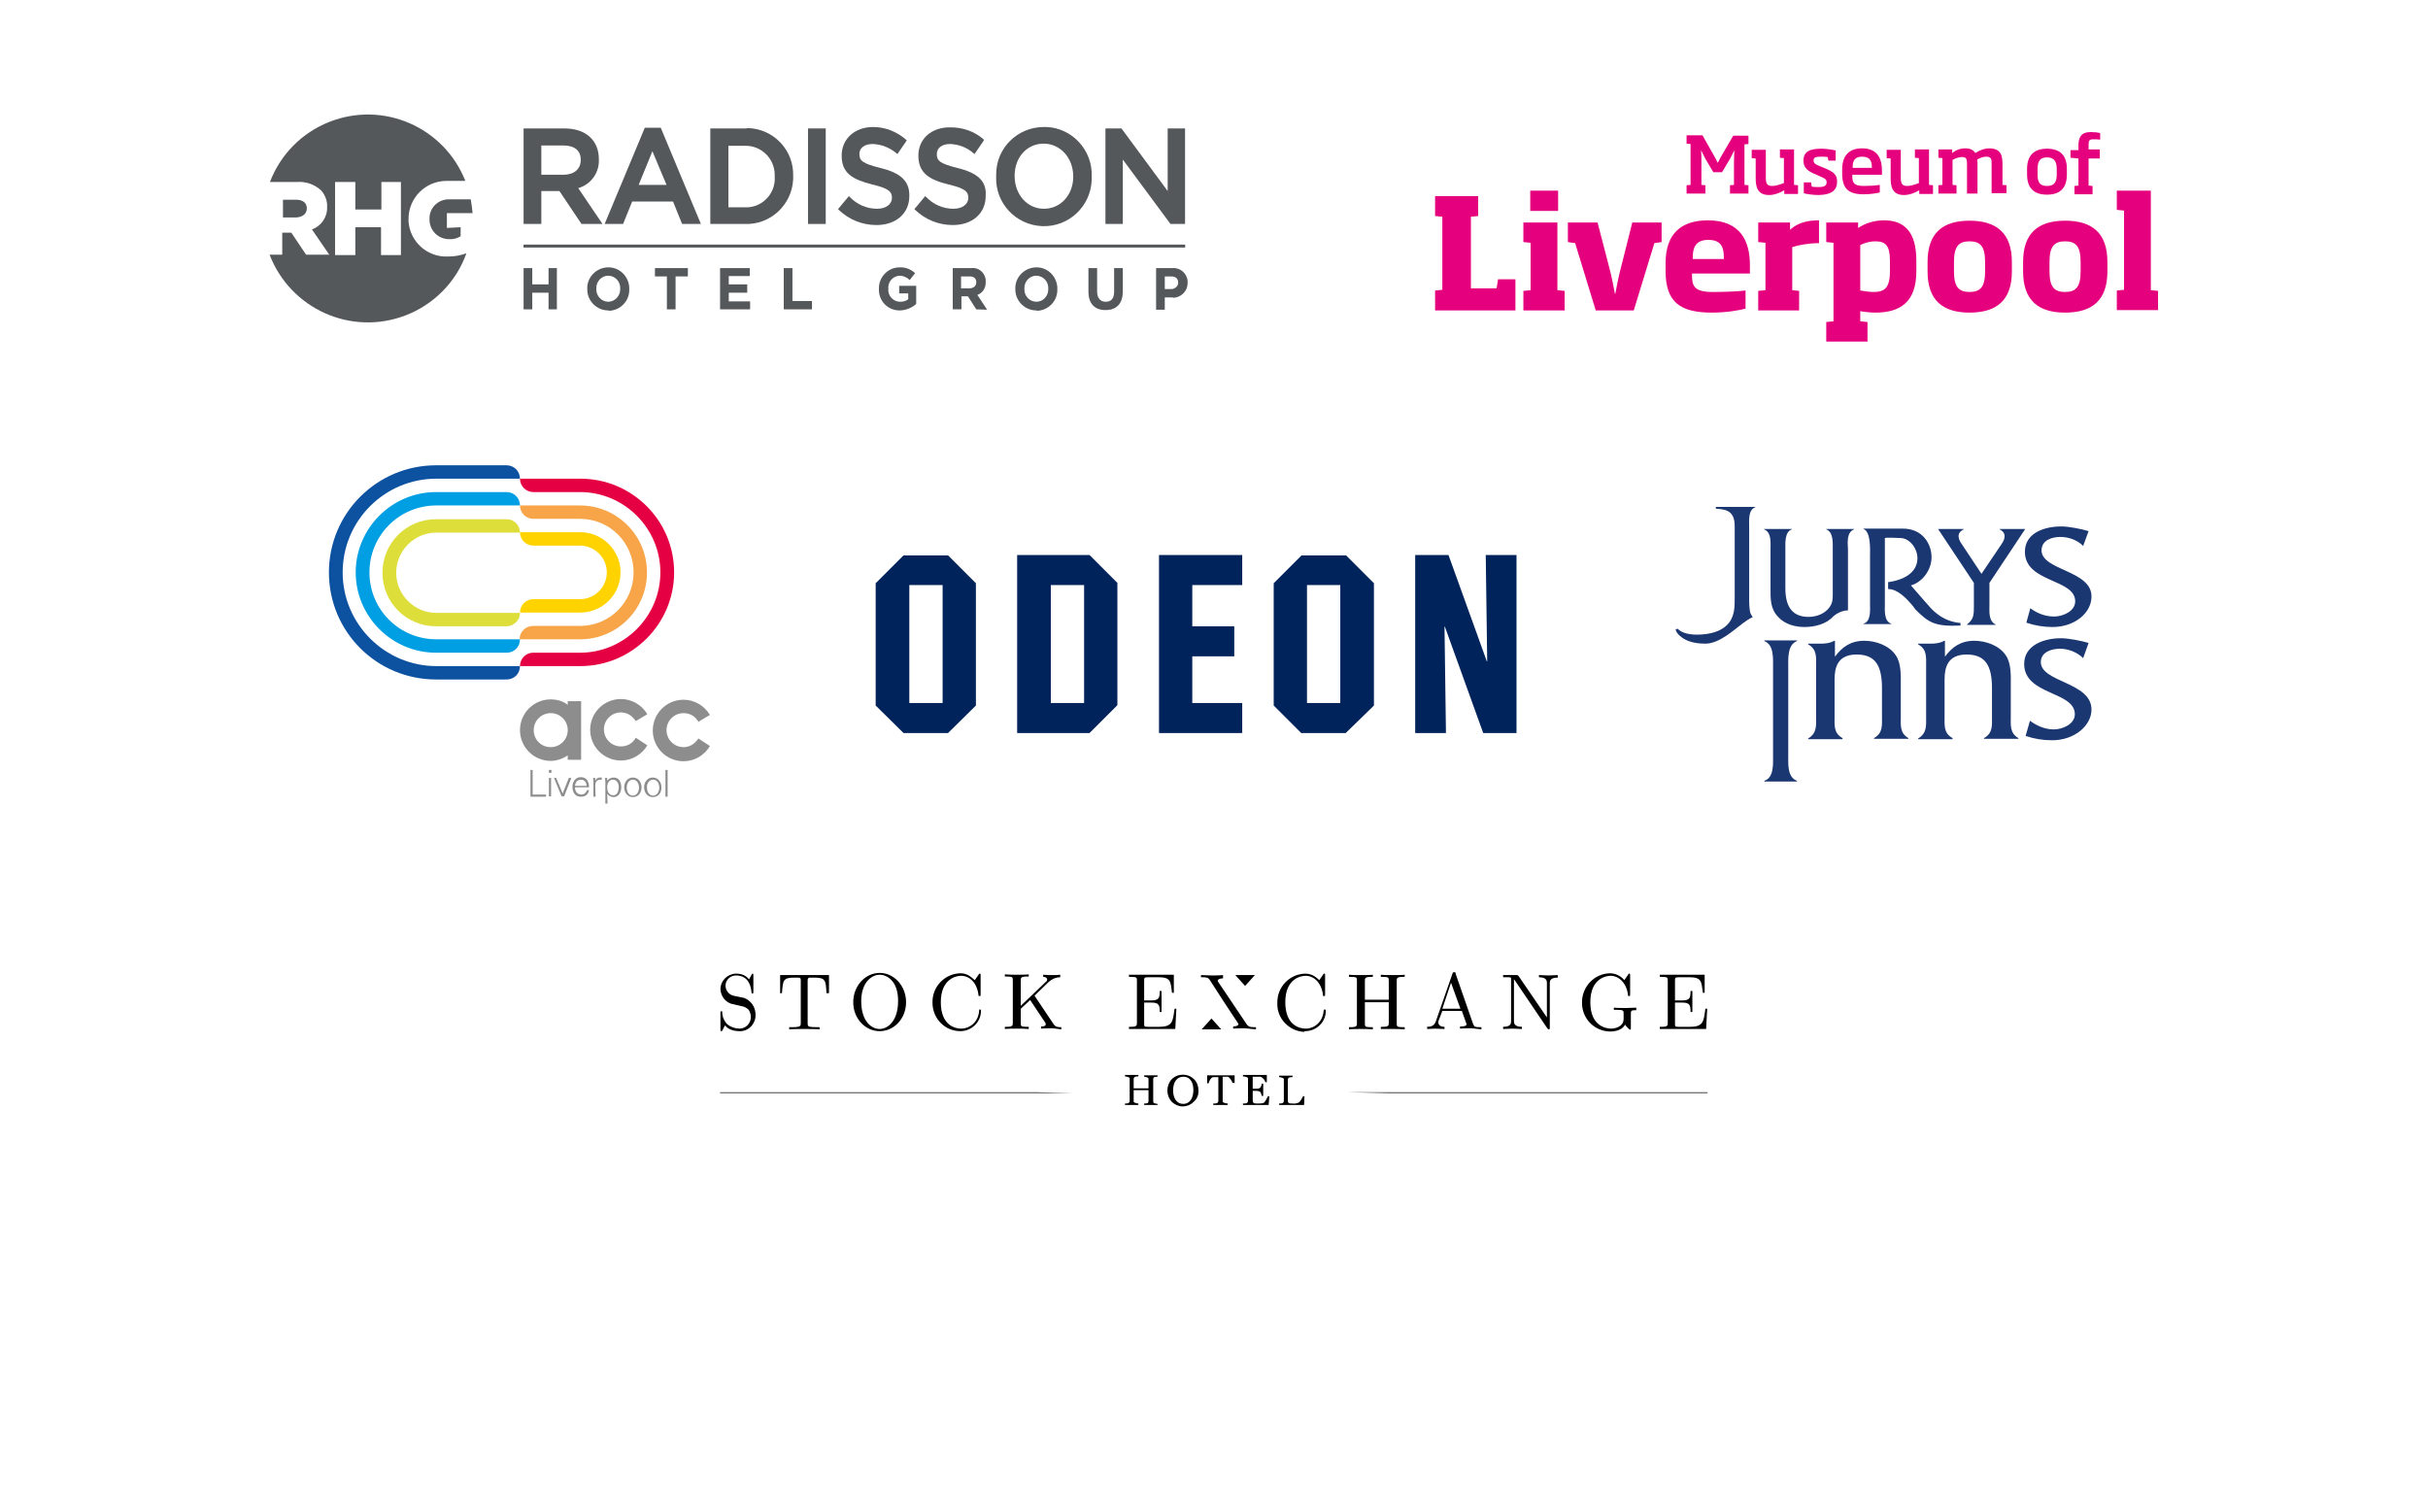 <?xml version="1.0" encoding="UTF-8"?>
<!-- Generator: Adobe Illustrator 26.3.1, SVG Export Plug-In . SVG Version: 6.00 Build 0)  -->
<svg xmlns="http://www.w3.org/2000/svg" xmlns:xlink="http://www.w3.org/1999/xlink" version="1.1" id="Layer_1" x="0px" y="0px" viewBox="0 0 671 418" style="enable-background:new 0 0 671 418;" xml:space="preserve">
<style type="text/css">
	.st0{fill:#00235B;}
	.st1{fill-rule:evenodd;clip-rule:evenodd;fill:#1B3771;}
	.st2{fill:#8E8D8D;}
	.st3{fill:#FFD300;}
	.st4{fill:#E50043;}
	.st5{fill:#F7A548;}
	.st6{fill:#009FE3;}
	.st7{fill:#DDDE3A;}
	.st8{fill:#0D52A0;}
	.st9{fill:#54585B;}
	.st10{fill:#E5007E;}
</style>
<g>
	<g>
		<path class="st0" d="M262,202.6h-12.3L242,195v-33.8l7.7-7.7H262l7.7,7.7V195L262,202.6z M260.5,161.7h-9.2v32.6h9.2V161.7    L260.5,161.7L260.5,161.7z M301.1,202.6h-20v-49.2h20l7.7,7.7v33.8L301.1,202.6z M299.6,161.7h-9.2v32.6h9.2V161.7z M320.3,202.6    v-49.2h23v8.3h-13.8v11.4h11.6v8.3h-11.6v12.9h13.8v8.3H320.3L320.3,202.6z M371.9,202.6h-12.3L352,195v-33.8l7.7-7.7H372l7.7,7.7    V195L371.9,202.6z M370.4,161.7h-9.2v32.6h9.2V161.7z M409.9,202.6l-10.6-29.4h-0.1l0.4,29.4h-8.5v-49.2h9.2l10.6,29.4h0.1    l-0.4-29.4h8.5v49.2H409.9z"></path>
		<g>
			<path class="st1" d="M487.6,177.2c2.7,1,2.4,4.9,2.4,7.4v24.1c0,2.4,0.3,6.2-2.4,7.1v0.2h9v-0.2c-2.7-1-2.4-4.7-2.4-7.1v-24.1     c0-2.4-0.3-6.4,2.4-7.4V177h-9V177.2L487.6,177.2z M525.3,197.9v-8.3c0-2.7,0.2-6.2-1.4-8.5c-1.8-2.7-5.5-4-8.7-4     c-3.7,0-6.1,1.7-8.1,4.4v-4.4h-0.2c-1.2,0.7-2.6,0.8-3.8,0.8h-3.4v0.2c2.5,1.4,2.2,3.5,2.2,6.2v13.6c0,2.6,0.3,4.7-2.2,6.2v0.2     h9.5V204c-2.5-1.4-2.2-3.5-2.2-6.1v-10.1c0-3.4,0.9-6.9,6.1-6.9c5.2,0,7,3.1,7,9.3v7.7c0,2.6,0.3,4.7-2.2,6.1v0.2h9.5V204     C525,202.6,525.3,200.5,525.3,197.9L525.3,197.9z M555.7,197.9v-8.3c0-2.7,0.2-6.2-1.4-8.5c-1.8-2.7-5.5-4-8.7-4     c-3.7,0-6.1,1.7-8.1,4.4v-4.4h-0.2c-1.2,0.7-2.6,0.8-3.8,0.8h-3.4v0.2c2.5,1.4,2.2,3.5,2.2,6.2v13.6c0,2.6,0.3,4.7-2.2,6.2v0.2     h9.5V204c-2.5-1.4-2.2-3.5-2.2-6.1v-10.1c0-3.4,0.9-6.9,6.1-6.9c5.2,0,7,3.1,7,9.3v7.7c0,2.6,0.3,4.7-2.2,6.1v0.2h9.5V204     C555.4,202.6,555.7,200.5,555.7,197.9L555.7,197.9z M479.4,145.6c0.1-4.8-2.9-4.8-5.2-5v-0.5h10.9v0.1c-2,0.7-1.7,3.6-1.7,5.4     v20.5c0,0,0,2.6,0.4,3.5c0.3,0.6,0.6,1,0.6,1s-0.5,0-2.8,1.7s-6.4,5.6-10.3,5.6s-5.9-1.1-7.1-2.2c-1.2-1.1-1.1-1.8-1.1-1.8     l0.6-0.1c0,0,1.6,2.3,8.1,1.4c6.5-1,7.1-5.2,7.3-5.9c0.2-0.8,0.3-1.7,0.3-4.1L479.4,145.6z M512.4,146.3v-0.1h-7.7v0.1     c2,0.8,1.8,3.7,1.8,5.5V164c0,1.5,0,2.5-0.8,3.7c-1.3,1.9-3.6,2.8-5.9,2.8c-4.2,0-6.4-2.5-6.4-7.9v-10.8c0-1.8-0.2-4.8,1.8-5.5     v-0.1h-7.7v0.1c2.1,0.8,1.8,3.7,1.8,5.5v10.8c0,2.9-0.1,5.6,2.1,7.9c1.8,2,4.6,2.8,7.3,2.8c2.8,0,6-0.8,7.9-2.9     c0,0,1.8-1.7,4.1-1.7v-17C510.6,150,510.3,147.1,512.4,146.3L512.4,146.3z M564.2,152.1c0-2.8,2.9-3.7,5.2-3.7s4.8,0.9,6.3,2.5     l1.5-4.1c-1.9-0.6-5.5-1.3-7.5-1.3c-4.9,0-10.1,1.9-10.1,7c0,8.6,13.9,7.4,13.9,13.7c0,2.8-3.5,4.2-5.8,4.2c-2.8,0-5-1.1-6.6-2.3     l-1.1,4c2.3,0.8,4.8,1.2,7.2,1.2c6.3,0,10.8-4,10.8-8.4C578.1,157.6,564.2,157.7,564.2,152.1L564.2,152.1z M545.5,167.5v-6.4     l-9.9-14.9h7.1v0.1c-2.3,1.1-1.3,3-0.6,4l5.5,8.3l5.6-8.3c0.7-1,1.6-2.9-0.6-4v-0.1h7.1l-9.9,14.9v6c0,1.9-0.3,4.5,1.7,5.5v0.1     h-7.9v-0.1C545.5,171.1,545.5,169.9,545.5,167.5L545.5,167.5z M533.8,168.3c0,0-3.4-3.8-5.7-6.5c3.2-0.9,5.7-4.3,5.7-7.8     c0-3.7-2.5-7.9-7.9-7.9H515v0.1c2.1,0.8,1.8,5.8,1.8,7.7v13c0,1.8,0.3,4.8-1.8,5.5v0.1h7.7v-0.1c-2.1-0.7-1.8-3.7-1.8-5.5v-18.2     c0.9-0.2,3.1,0,4.1,0c2.7-0.1,5,2.9,4.9,5.8c-0.2,4.8-5.7,6.1-8.1,6.4v1.9c3.6-0.1,7.6,5.7,7.6,5.7c3.6,3.6,5.3,4.7,12.4,4.4     v-0.7C538.7,171.9,536.2,170.7,533.8,168.3L533.8,168.3z M561,199.2c1.6,1.2,3.9,2.4,6.6,2.4c2.3,0,5.8-1.4,5.8-4.2     c0-6.4-14-5.2-14-13.9c0-5.1,5.3-7.1,10.2-7.1c2,0,5.6,0.7,7.6,1.3l-1.5,4.2c-1.6-1.6-4.1-2.6-6.4-2.6c-2.3,0-5.3,0.9-5.3,3.7     c0,5.6,14,5.5,14,13.1c0,4.4-4.6,8.5-10.9,8.5c-2.5,0-5-0.4-7.3-1.2L561,199.2L561,199.2z"></path>
		</g>
		<g>
			<path id="XMLID_00000069393120953518439320000008000743637664007081_" class="st2" d="M178.9,206c-1.5,2.5-4.2,4.2-7.3,4.2     c-4.7,0-8.5-3.8-8.5-8.5s3.8-8.5,8.5-8.5c3.1,0,5.8,1.7,7.3,4.2l-3.2,1.9c-0.9-1.4-2.3-2.4-4.1-2.4c-2.6,0-4.7,2.1-4.7,4.7     s2.1,4.7,4.7,4.7c1.8,0,3.3-0.9,4.1-2.4L178.9,206z M193,204.1c-0.9,1.4-2.3,2.4-4.1,2.4c-2.6,0-4.7-2.1-4.7-4.7s2.1-4.7,4.7-4.7     c1.8,0,3.3,0.9,4.1,2.4l3.2-1.9c-1.5-2.5-4.2-4.2-7.3-4.2c-4.7,0-8.5,3.8-8.5,8.5c0,4.7,3.8,8.5,8.5,8.5c3.1,0,5.8-1.7,7.3-4.2     L193,204.1z M152.2,206.5c2.6,0,4.7-2.1,4.7-4.7s-2.1-4.7-4.7-4.7c-2.6,0-4.7,2.1-4.7,4.7S149.5,206.5,152.2,206.5 M160.6,193.8     V210h-3.7v-1.2c-1.4,0.9-3,1.5-4.7,1.5c-4.7,0-8.5-3.8-8.5-8.5s3.8-8.5,8.5-8.5c1.8,0,3.4,0.5,4.7,1.5v-1H160.6L160.6,193.8z      M150.9,220.2v-0.6h-3.7v-6.8h-0.6v7.4H150.9z M151.7,215h0.6v5.1h-0.6V215z M151.7,212.8h0.7v0.8h-0.7V212.8z M153.1,215     l2.1,5.1h0.7l2-5.1h-0.7l-1.7,4.3l-1.8-4.3H153.1L153.1,215z M158.9,217.2c0.1-0.9,0.6-1.7,1.6-1.7c1.1,0,1.6,0.8,1.6,1.7H158.9z      M162.8,217.7c0-1.6-0.6-2.9-2.3-2.9c-1.5,0-2.3,1.3-2.3,2.7c0,1.4,0.7,2.7,2.3,2.7c1.2,0,2-0.5,2.3-1.8h-0.6     c-0.2,0.7-0.8,1.2-1.5,1.2c-1.2,0-1.8-0.9-1.8-2H162.8L162.8,217.7z M164.5,217.1c0-1,0.5-1.6,1.4-1.6c0.2,0,0.2,0,0.4,0v-0.6     c-0.2,0-0.4,0-0.6,0c-0.5,0-1,0.4-1.2,0.9l0,0V215h-0.6c0,0.3,0.1,0.8,0.1,1.2v4h0.6L164.5,217.1L164.5,217.1z M169.5,219.8     c-1.3,0-1.7-1.1-1.7-2.3c0-1,0.5-2,1.6-2s1.6,1.1,1.6,2C171,218.4,170.7,219.8,169.5,219.8 M167.8,219.4L167.8,219.4     c0.5,0.6,1.1,0.9,1.8,0.9c1.5,0,2.1-1.5,2.1-2.7c0-1.3-0.5-2.7-2.1-2.7c-0.7,0-1.4,0.3-1.8,0.9l0,0V215h-0.6     c0,0.3,0.1,0.8,0.1,1.2v5.9h0.6L167.8,219.4L167.8,219.4z M174.9,215.5c1.2,0,1.7,1.2,1.7,2.2c0,0.9-0.5,2.2-1.7,2.2     s-1.7-1.2-1.7-2.2C173.2,216.7,173.7,215.5,174.9,215.5 M177.3,217.6c0-1.3-0.8-2.7-2.4-2.7s-2.4,1.4-2.4,2.7     c0,1.3,0.8,2.7,2.4,2.7S177.3,219,177.3,217.6 M180.5,215.5c1.2,0,1.7,1.2,1.7,2.2c0,0.9-0.5,2.2-1.7,2.2c-1.2,0-1.7-1.2-1.7-2.2     C178.7,216.7,179.3,215.5,180.5,215.5 M182.8,217.6c0-1.3-0.8-2.7-2.4-2.7c-1.6,0-2.4,1.4-2.4,2.7c0,1.3,0.8,2.7,2.4,2.7     C182.1,220.3,182.8,219,182.8,217.6 M183.9,220.2h0.6v-7.4h-0.6V220.2z"></path>
			<path id="XMLID_00000127766007644111103750000000274300777152792767_" class="st3" d="M143.7,147.1c0,2,1.6,3.7,3.7,3.7h12.9     c4,0,7.4,3.3,7.4,7.4c0,4-3.3,7.4-7.4,7.4h-12.9c-2,0-3.7,1.6-3.7,3.7h16.7c6.1,0,11.1-5,11.1-11.1s-5-11.1-11.1-11.1H143.7     L143.7,147.1z"></path>
			<path id="XMLID_00000023264907048354240200000011833035378681287081_" class="st4" d="M143.7,184.1h16.7     c14.2,0,25.9-11.6,25.9-25.9c0-14.3-11.6-25.9-25.9-25.9h-16.7c0,2,1.6,3.7,3.7,3.7h12.9c12.2,0,22.2,10,22.2,22.2     s-10,22.2-22.2,22.2h-13C145.3,180.4,143.7,182.1,143.7,184.1"></path>
			<path id="XMLID_00000098931676676173389190000003962323097561716643_" class="st5" d="M143.7,139.7c0,2,1.6,3.7,3.7,3.7h12.9     c8.2,0,14.8,6.6,14.8,14.8c0,8.2-6.6,14.8-14.8,14.8h-13c-2,0-3.7,1.6-3.7,3.7h16.7c10.2,0,18.5-8.2,18.5-18.5     c0-10.2-8.3-18.5-18.5-18.5H143.7L143.7,139.7z"></path>
			<path id="XMLID_00000084530431300567057600000018026304152039433379_" class="st6" d="M143.7,176.7L143.7,176.7h-23.1     c-10.2,0-18.5-8.2-18.5-18.5c0-10.2,8.2-18.5,18.5-18.5h23.1c0-2-1.6-3.7-3.7-3.7h-19.5c-12.2,0-22.2,10-22.2,22.2     s10,22.2,22.2,22.2H140C142.1,180.4,143.7,178.8,143.7,176.7"></path>
			<path id="XMLID_16_" class="st7" d="M143.7,169.4h-23.1c-6.1,0-11.1-5-11.1-11.1s5-11.1,11.1-11.1h23.1c0-2-1.6-3.7-3.7-3.7     h-19.5c-8.2,0-14.8,6.6-14.8,14.8s6.6,14.8,14.8,14.8H140C142.1,173,143.7,171.4,143.7,169.4"></path>
			<path id="XMLID_00000121984971200098086650000001541044310433663408_" class="st8" d="M143.7,184.1h-23.1     c-14.2,0-25.9-11.6-25.9-25.9c0-14.3,11.6-25.9,25.9-25.9h23.1c0-2-1.6-3.7-3.7-3.7h-19.5c-16.3,0-29.6,13.2-29.6,29.6     s13.2,29.6,29.6,29.6H140C142.1,187.8,143.7,186.2,143.7,184.1"></path>
		</g>
	</g>
	<g>
		<g>
			<polygon class="st9" points="151.6,85.5 151.6,80.9 147.1,80.9 147.1,85.5 144.7,85.5 144.7,74.1 147.1,74.1 147.1,78.6      151.6,78.6 151.6,74.1 153.9,74.1 153.9,85.5    "></polygon>
			<path class="st9" d="M171.4,79.8c0.1-1.9-1.3-3.5-3.2-3.6h-0.1c-1.9,0-3.3,1.6-3.3,3.4c0,0.1,0,0.1,0,0.2l0,0     c-0.1,1.9,1.3,3.5,3.2,3.6h0.1c1.8,0,3.3-1.6,3.3-3.4C171.4,79.9,171.4,79.9,171.4,79.8z M168.1,85.8c-3.1,0-5.7-2.5-5.8-5.6     c0-0.1,0-0.2,0-0.2l0,0c-0.2-3.2,2.3-5.9,5.5-6.1s5.9,2.3,6.1,5.5c0,0.2,0,0.4,0,0.6l0,0c0.1,3.2-2.5,5.8-5.6,5.9     C168.2,85.8,168.2,85.8,168.1,85.8"></path>
			<polygon class="st9" points="186.7,76.4 186.7,85.5 184.3,85.5 184.3,76.4 181,76.4 181,74.1 190.1,74.1 190.1,76.4    "></polygon>
			<polygon class="st9" points="199,85.5 199,74.1 207.2,74.1 207.2,76.3 201.4,76.3 201.4,78.6 206.5,78.6 206.5,80.9 201.4,80.9      201.4,83.3 207.3,83.3 207.3,85.5    "></polygon>
			<polygon class="st9" points="216.6,85.5 216.6,74.1 219,74.1 219,83.2 224.4,83.2 224.4,85.5    "></polygon>
			<path class="st9" d="M248.6,85.8c-3.1,0-5.6-2.4-5.7-5.5c0-0.2,0-0.3,0-0.5l0,0c-0.1-3.1,2.4-5.8,5.5-5.9c0.1,0,0.1,0,0.2,0     c1.6-0.1,3.1,0.5,4.3,1.6l-1.5,1.9c-0.8-0.8-1.8-1.2-2.8-1.2c-1.9,0.1-3.3,1.8-3.1,3.6l0,0c-0.2,1.8,1.2,3.5,3.1,3.6     c0.1,0,0.2,0,0.2,0c0.8,0,1.6-0.2,2.2-0.7v-1.6h-2.5V79h4.7v5C252,85.1,250.3,85.8,248.6,85.8"></path>
			<path class="st9" d="M269.8,78c0-1.1-0.7-1.6-1.8-1.6h-2.4v3.3h2.4C269.2,79.6,269.8,79,269.8,78L269.8,78z M269.8,85.5l-2.3-3.6     h-1.8v3.6h-2.4V74.1h5c2-0.3,3.8,1.1,4.1,3.1c0,0.2,0,0.4,0,0.7l0,0c0.1,1.6-0.8,3.1-2.3,3.6l2.7,4.1L269.8,85.5z"></path>
			<path class="st9" d="M289.7,79.8c0.1-1.9-1.3-3.5-3.2-3.6h-0.1c-1.9,0-3.3,1.6-3.3,3.4c0,0.1,0,0.1,0,0.2l0,0     c-0.1,1.9,1.3,3.5,3.2,3.6h0.1c1.9,0,3.3-1.6,3.3-3.4C289.7,79.9,289.7,79.8,289.7,79.8z M286.4,85.8c-3.1,0-5.7-2.5-5.8-5.6     c0-0.1,0-0.2,0-0.2l0,0c-0.2-3.2,2.3-5.9,5.5-6.1s5.9,2.3,6.1,5.5c0,0.2,0,0.4,0,0.6l0,0c0.1,3.2-2.5,5.8-5.6,5.9     C286.5,85.8,286.5,85.8,286.4,85.8"></path>
			<path class="st9" d="M305.5,85.7c-2.9,0-4.7-1.7-4.7-5.1v-6.5h2.4v6.5c0,1.8,0.9,2.8,2.4,2.8s2.3-0.9,2.3-2.8v-6.5h2.4v6.4     C310.3,84,308.5,85.7,305.5,85.7"></path>
			<path class="st9" d="M325.6,78.1c0-1.1-0.7-1.7-1.9-1.7h-1.8v3.5h1.9C324.8,79.8,325.6,79.1,325.6,78.1L325.6,78.1z M323.7,82.2     h-1.8v3.4h-2.4V74.1h4.5c2.1-0.2,4,1.4,4.2,3.5c0,0.2,0,0.3,0,0.5l0,0c0.1,2.2-1.6,4-3.8,4.2C324.1,82.2,323.9,82.2,323.7,82.2"></path>
			<rect x="144.7" y="67.7" class="st9" width="182.8" height="0.7"></rect>
			<path class="st9" d="M178.2,35.3l-11.1,26.6h5.1l2.5-6.2H186l2.5,6.2h5.2l-11.1-26.6C182.6,35.3,178.2,35.3,178.2,35.3z      M184.2,51.1h-7.7l3.8-9.3L184.2,51.1z"></path>
			<path class="st9" d="M205.8,35.5h-9.5v26.4h9.5c7.1,0.3,13.1-5.3,13.4-12.4c0-0.3,0-0.6,0-0.9c0.2-7.1-5.4-13-12.5-13.2     C206.4,35.5,206.1,35.5,205.8,35.5z M214.1,48.8c0.3,4.4-3,8.2-7.4,8.5c-0.3,0-0.6,0-0.9,0h-4.5v-17h4.6c4.4-0.1,8.1,3.4,8.2,7.9     C214.1,48.3,214.1,48.5,214.1,48.8z"></path>
			<path class="st9" d="M288.5,35.1c-7.3,0-13.2,5.8-13.2,13.1c0,0.2,0,0.4,0,0.6c-0.3,7.3,5.4,13.4,12.7,13.7     c7.3,0.3,13.4-5.4,13.7-12.7c0-0.3,0-0.7,0-1c0.3-7.2-5.3-13.4-12.5-13.7C288.9,35.1,288.7,35.1,288.5,35.1z M296.6,48.8     c0,5.1-3.5,8.9-8.1,8.9s-8.1-3.9-8.1-9.1s3.5-8.9,8-8.9C293,39.7,296.6,43.6,296.6,48.8L296.6,48.8z"></path>
			<path class="st9" d="M165.5,44c0-5.2-3.6-8.5-9.5-8.5h-11.3v26.4h4.9v-9.1h5l6.1,9.1h5.8l-6.7-9.9C163.3,51,165.7,47.7,165.5,44z      M160.5,44.2c0,2.5-1.8,4.1-4.8,4.1h-6.1v-8.1h6C158.8,40.2,160.5,41.6,160.5,44.2z"></path>
			<rect x="223.3" y="35.5" class="st9" width="4.9" height="26.4"></rect>
			<path class="st9" d="M243.2,46.4c-4.8-1.2-5.7-2-5.7-3.8s1.5-2.8,3.7-2.8c2.4,0.1,4.7,1,6.6,2.6l0.2,0.2l2.6-3.8l-0.2-0.2     c-2.5-2.2-5.8-3.5-9.1-3.5c-5.1,0-8.7,3.3-8.7,7.9c0,4.9,3,6.6,8.5,8c4.6,1.1,5.4,2,5.4,3.7s-1.6,3-4.1,3c-2.9,0-5.6-1.2-7.6-3.3     l-0.2-0.2l-3,3.6l0.2,0.2c2.8,2.7,6.5,4.2,10.4,4.2c5.4,0,9.1-3.2,9.1-8C251.4,50.1,249,47.8,243.2,46.4z"></path>
			<path class="st9" d="M264.5,46.4c-4.8-1.2-5.6-2-5.6-3.8s1.5-2.8,3.7-2.8c2.4,0.1,4.7,1,6.5,2.6l0.2,0.2l2.6-3.8l-0.1-0.3     c-2.5-2.2-5.7-3.3-9.1-3.3c-5.3-0.1-8.9,3.2-8.9,7.8c0,4.9,3.1,6.7,8.4,8c4.6,1.1,5.4,2,5.4,3.7s-1.6,3-4.1,3     c-2.9,0-5.6-1.2-7.6-3.3l-0.2-0.2l-3,3.6l0.2,0.2c2.8,2.7,6.5,4.2,10.4,4.2c5.4,0,9.1-3.2,9.1-8     C272.7,50.1,270.3,47.8,264.5,46.4z"></path>
			<polygon class="st9" points="322.7,35.5 322.7,52.8 310,35.6 309.9,35.5 305.5,35.5 305.5,61.9 310.3,61.9 310.3,44.1      323.4,61.8 323.5,61.9 327.5,61.9 327.5,35.5    "></polygon>
			<path class="st9" d="M123.9,70.9c-5.7,0.3-10.6-4-11-9.7c0-0.2,0-0.5,0-0.7l0,0c0-5.8,4.7-10.5,10.5-10.5c0.1,0,0.3,0,0.4,0h4.8     c-5.9-14.9-22.7-22.2-37.6-16.3c-7.6,3-13.5,9-16.4,16.6H82c2.4-0.2,4.8,0.6,6.6,2.2c1.2,1.2,1.9,3,1.8,4.7l0,0     c0.1,2.8-1.6,5.3-4.2,6.2l4.8,7h-6.4l-4.1-6.1H78v6.1h-3.5c5.8,15,22.5,22.5,37.5,16.8c7.9-3,14.1-9.3,16.9-17.2     C127.3,70.6,125.6,70.9,123.9,70.9z M110.8,70.5h-5.5v-7.7h-7.1v7.7h-5.6V50.3h5.6v7.6h7.2v-7.6h5.4V70.5z"></path>
			<path class="st9" d="M84.8,57.6L84.8,57.6c0-1.6-1.2-2.4-3-2.4h-3.6v4.9h3.7C83.6,60,84.8,59.1,84.8,57.6z"></path>
			<path class="st9" d="M127.3,62.8v2.5c-1,0.6-2.1,0.9-3.2,0.8c-3,0-5.4-2.4-5.4-5.4c0-0.1,0-0.1,0-0.2l0,0     c-0.1-2.9,2.2-5.3,5.1-5.4c0,0,0,0,0.1,0h6.2c0.2,1.3,0.4,2.5,0.5,3.8h-7.1V63L127.3,62.8z"></path>
			<rect x="144.7" y="67.6" class="st9" width="182.8" height="0.7"></rect>
		</g>
		<g>
			<path class="st10" d="M596.4,85.8v-5.4l-2-0.2V52.7H585V58l2,0.2v21.9l-2,0.2v5.4h11.4V85.8z M575,75c0,4.3-1.3,5.7-4.3,5.7     s-4.3-1.4-4.3-5.7v-2.6c0-4.3,1.3-5.7,4.3-5.7s4.3,1.4,4.3,5.7V75z M582.4,75v-2.6c0-8-4.2-11.4-11.7-11.4     c-7.4,0-11.6,3.4-11.6,11.4V75c0,8,4.2,11.4,11.6,11.4C578.2,86.4,582.4,83,582.4,75 M548.6,75c0,4.3-1.3,5.7-4.3,5.7     S540,79.3,540,75v-2.6c0-4.3,1.3-5.7,4.3-5.7s4.3,1.4,4.3,5.7V75z M556,75v-2.6c0-8-4.3-11.4-11.7-11.4s-11.6,3.4-11.6,11.4V75     c0,8,4.2,11.4,11.6,11.4C551.8,86.4,556,83,556,75 M522.3,75c0,4.7-1.6,5.7-4.5,5.7c-1.1,0-2.4-0.2-3.7-0.4V67.7     c1.8-0.8,3-1,4.2-1c2.8,0,4,1.2,4,5.3V75z M516.1,94.4V89l-2-0.2V86c1,0.2,2.8,0.4,4.2,0.4c6.9,0,11.3-3,11.3-11.4v-3     c0-8.1-3.5-11.1-8.9-11.1c-2.4,0-4.9,0.6-7.2,2.1v-1.5h-8.8v5.4l2,0.2v21.7l-2,0.2v5.4H516.1z M502.7,67.2v-6.3     c-2.6,0-5.6,0.4-8,2.6v-2h-8.8v5.4l2,0.2v13.1l-2,0.2v5.4h11.3v-5.4l-1.9-0.2V68.3C497.1,67.7,500,67.2,502.7,67.2 M476.4,71.6     h-8.6v-0.3c0-2.6,0.6-5,4.3-5c3.8,0,4.3,2.3,4.3,5L476.4,71.6L476.4,71.6z M483.6,75.7v-2.5c0-6.4-2.5-12.3-11.6-12.3     c-7.4,0-11.7,3.7-11.7,11.8v2.2c0,8.3,3.7,11.5,12.7,11.5c4.1,0,7.5-0.6,9.4-1.1v-5c-2.4,0.3-6.6,0.4-9.1,0.4     c-5.2,0-5.7-1.7-5.7-4.8v-0.3h16V75.7z M459.2,66.9v-5.4h-8.1l-3.3,13.1c-0.6,2.3-1,4.6-1.4,6.6h-0.1c-0.4-2-0.8-4.3-1.4-6.6     l-3.4-13.1h-8.2v5.4l2,0.3l5.7,18.6h10.5l5.7-18.6L459.2,66.9z M430.6,52.7h-7.7v5.6h7.7V52.7z M432.4,85.8v-5.4l-2-0.2V61.5H421     v5.4l2,0.2v13.1l-2,0.2v5.4C421,85.8,432.4,85.8,432.4,85.8z M418.8,85.8v-8.6H414l-0.4,2.5h-7.1V59.9l2-0.2v-5.5h-11.9v5.5     l2,0.2v20.2l-2,0.2v5.5H418.8z"></path>
			<path class="st10" d="M580.3,43.6v-2.3h-3.1v-1.1c0-1.3,0.1-1.7,1.3-1.7c0.6,0,1.3,0,1.9,0.1v-1.8c-0.6-0.2-1.6-0.3-2.6-0.3     c-2.8,0-3.4,1.6-3.4,3.8v1.2h-2.2v2.1l2.2,0.2v7.5l-1.1,0.1v2.3h5v-2.3l-1.1-0.1v-7.5h3.1V43.6z M568.4,48.2     c0,2.3-0.8,3.2-2.7,3.2s-2.6-0.9-2.6-3.2v-1.5c0-2.3,0.8-3.2,2.6-3.2s2.7,0.9,2.7,3.2V48.2z M571.2,48.2v-1.5     c0-3.8-1.9-5.6-5.5-5.6c-3.5,0-5.5,1.8-5.5,5.6v1.5c0,3.8,1.9,5.6,5.5,5.6S571.2,52,571.2,48.2 M554.5,53.5v-2.3l-1.1-0.1v-5.6     c0-2.2-0.2-4.5-3.7-4.5c-1.1,0-2.4,0.4-3.8,1.3c-0.5-0.8-1.3-1.3-2.8-1.3c-1.4,0-2.6,0.5-3.6,1.3v-1h-3.8v2.3l1.1,0.1v7.4     l-1.1,0.1v2.3h5v-2.3l-1.1-0.1v-6.9c0.7-0.4,1.7-0.8,2.6-0.8c1.4,0,1.4,0.8,1.4,2.1v8h2.9v-8c0-0.4,0-0.9-0.1-1.4     c0.8-0.5,1.8-0.8,2.5-0.8c1.5,0,1.5,0.8,1.5,2.1v8h4.1V53.5z M534.2,53.5v-2.3l-1.1-0.1v-9.8h-3.9v2.3l1.1,0.1v6.9     c-1.3,0.5-2.4,0.8-3.2,0.8c-1.4,0-1.8-0.6-1.8-2.3v-7.7h-3.9v2.3l1.1,0.1v5.4c0,2.5,0.5,4.7,3.7,4.7c1.4,0,2.8-0.5,4.2-1.3v1h3.8     V53.5z M517.3,46.4H512v-0.2c0-1.4,0.3-2.9,2.6-2.9c2.4,0,2.7,1.5,2.7,2.9V46.4z M520.1,48.3v-1.1c0-3.6-1.4-6.2-5.5-6.2     c-3.6,0-5.5,2-5.5,5.9v1c0,4.1,1.6,5.8,5.9,5.8c2,0,3.6-0.3,4.5-0.5v-2.1c-1.2,0.2-3.1,0.3-4.4,0.3c-3,0-3.2-1.1-3.2-2.9v-0.2     H520.1z M507.7,50.2c0-1.9-0.9-2.7-3.6-3.8l-1-0.4c-1.5-0.6-1.9-0.9-1.9-1.7s0.6-1,2.1-1c0.4,0,1.2,0,1.8,0.1l0.2,1h2v-2.8     c-0.6-0.2-2.5-0.5-4-0.5c-3.3,0-4.9,0.9-4.9,3.3c0,1.9,1.1,2.9,3.4,3.8l0.9,0.4c1.8,0.8,2.1,1,2.1,1.8s-0.5,1.3-2.1,1.3     c-0.8,0-1.3,0-2-0.1l-0.2-1.2h-2v3c0.5,0.2,2.4,0.5,4.2,0.5C506.4,53.8,507.7,52.4,507.7,50.2 M496.9,53.5v-2.3l-1.1-0.1v-9.8     h-3.9v2.3l1.1,0.1v6.9c-1.3,0.5-2.4,0.8-3.2,0.8c-1.4,0-1.8-0.6-1.8-2.3v-7.7h-3.9v2.3l1.1,0.1v5.4c0,2.5,0.5,4.7,3.7,4.7     c1.4,0,2.8-0.5,4.2-1.3v1h3.8V53.5z M471.3,53.5v-2.3l-1.1-0.1v-6.5c0-1,0-2.1-0.1-3.1l0,0c0.4,0.7,0.8,1.7,1.2,2.4l2.2,3.7h2.4     l2.2-3.7c0.4-0.7,0.8-1.6,1.2-2.4l0,0c0,1-0.1,2-0.1,3.1v6.5l-1.1,0.1v2.3h5.1v-2.3l-1.1-0.1V39.9l1.1-0.1v-2.3H479l-3.2,5.5     c-0.4,0.6-0.7,1.4-1.1,2l0,0c-0.3-0.7-0.7-1.4-1.1-2.1l-3.1-5.5h-4.4v2.3l1.1,0.1v11.3l-1.1,0.1v2.3H471.3z"></path>
		</g>
	</g>
</g>
<path id="Path_10" d="M204.4,285c-2,0-3.4-0.7-4-1.6c-0.3,0.4-0.5,0.8-0.7,1.3c-0.1,0.2-0.2,0.3-0.3,0.3c-0.3,0-0.3-0.1-0.3-0.5V280  c0-0.4,0-0.5,0.3-0.5c0.1,0,0.2,0,0.2,0.2c0,1.3,0.5,2.5,1.4,3.4c1,0.8,2.2,1.2,3.5,1.2c1.7-0.1,3-1.5,3-3.2c0,0,0,0,0,0  c0-0.7-0.2-1.4-0.6-2c-0.5-0.5-1.2-0.9-1.9-1c-1.6-0.4-2.7-0.6-3-0.7c-1.7-0.6-2.8-2.2-2.9-4c0-2.3,1.9-4.2,4.2-4.3  c0.1,0,0.1,0,0.2,0c1.4,0,2.7,0.5,3.5,1.6l0.7-1.3c0.1-0.2,0.2-0.3,0.3-0.3c0.2,0,0.2,0.1,0.2,0.5v4.5c0,0.4,0,0.5-0.3,0.5  c-0.2,0-0.2-0.1-0.2-0.2c-0.1-1.2-0.5-4.8-4.3-4.8c-1.6,0-2.9,1.3-2.9,2.8c0,0,0,0,0,0c0,1.3,0.9,2.5,2.2,2.8l2.9,0.6  c1.9,0.7,3.2,2.5,3.2,4.6c0.1,2.4-1.7,4.5-4.1,4.6C204.6,285,204.5,285,204.4,285 M229.1,274.5v-5h-13.5v5h0.5  c0.3-3.5,0.2-4.3,3.5-4.3h1.2c0.5,0.1,0.5,0.3,0.5,0.9v11.7c0,0.7,0,1.1-2.3,1.1h-0.9v0.6c1-0.1,3.2-0.1,4.1-0.1  c1.1,0,3.3,0,4.3,0.1v-0.6h-1c-2.3,0-2.3-0.3-2.3-1.1v-11.7c0-0.4,0-0.7,0.4-0.9h1.3c3.3,0,3.3,0.7,3.5,4.3H229.1z M243.1,269.4  c1.9,0,5.1,1.6,5.1,7.2c0,5.8-3,7.8-5.1,7.8s-5.1-1.9-5.1-7.8C238.1,271,241.3,269.4,243.1,269.4 M243.1,285c4,0,7.3-3.5,7.3-8  s-3.3-8.1-7.3-8.1c-3.9,0-7.3,3.5-7.3,8.1C235.8,281.6,239.2,285,243.1,285 M265.4,285c3.1,0,5.7-2.5,5.7-5.6c0-0.2,0-0.4-0.3-0.4  c-0.2,0-0.2,0.1-0.2,0.3c-0.2,3.2-2.6,5-5,5c-1.4,0-5.6-0.7-5.6-7.3s4.4-7.3,5.6-7.3c2.4,0,4.4,2,4.8,5.2c0,0.3,0,0.4,0.3,0.4  c0.3,0,0.3-0.1,0.3-0.5v-5.2c0-0.4,0-0.5-0.2-0.5c-0.1,0-0.2,0-0.3,0.2l-1.1,1.6c-0.9-0.7-1.9-1.9-4-1.9c-4.3,0.1-7.8,3.7-7.7,8.1  c0,0,0,0,0,0C257.7,281.6,261.2,285,265.4,285 M293.3,284.5v-0.6c-1.2,0-1.7-0.1-2.3-1.1l-5.1-7.6l3.9-3.8c0.9-0.8,2-1.3,3.2-1.3  v-0.7c-0.6,0.1-1.3,0.1-1.9,0.1c-0.9,0-1.8,0-2.8-0.1v0.6c0.9,0,1.1,0.5,1.1,0.7c0,0.3-0.2,0.6-0.4,0.7l-6.9,6.6v-7  c0-0.7,0-1.1,1.7-1.1h0.5v-0.6c-0.7,0.1-2.4,0.1-3.3,0.1s-2.4,0-3.3-0.1v0.6h0.5c1.7,0,1.7,0.2,1.7,1.1v11.7c0,0.7,0,1.1-1.7,1.1  h-0.5v0.6c0.7-0.1,2.4-0.1,3.3-0.1s2.4,0,3.3,0.1v-0.6h-0.5c-1.7,0-1.7-0.2-1.7-1.1v-3.9l2.6-2.4l4,6c0.2,0.2,0.3,0.5,0.3,0.7  c0,0.6-0.9,0.6-1.3,0.6v0.6c1.1-0.1,2.1-0.1,3.2-0.1L293.3,284.5z M325.1,278.8h-0.5c-0.5,3.4-0.4,5-4.3,5h-3  c-1.1,0-1.1-0.1-1.1-0.9v-5.8h2c2.1,0,2.3,0.7,2.3,2.6h0.5v-5.8h-0.5c0,1.9-0.2,2.6-2.3,2.6h-2V271c0-0.7,0-0.9,1.1-0.9h2.9  c3.4,0,3.3,1.2,3.7,4.3h0.5v-5h-12.4v0.6h0.5c1.7,0,1.7,0.2,1.7,1.1v11.6c0,0.7,0,1.1-1.7,1.1h-0.5v0.6h12.8L325.1,278.8z   M471.8,278.8h-0.5c-0.5,3.4-0.4,5-4.3,5h-3c-1.1,0-1.1-0.1-1.1-0.9v-5.8h2c2.1,0,2.3,0.7,2.3,2.6h0.5v-5.8h-0.5  c0,1.9-0.2,2.6-2.3,2.6h-2V271c0-0.7,0-0.9,1.1-0.9h2.9c3.4,0,3.3,1.2,3.7,4.3h0.5v-5h-12.4v0.6h0.5c1.7,0,1.7,0.2,1.7,1.1v11.6  c0,0.7,0,1.1-1.7,1.1h-0.5v0.6h12.8L471.8,278.8z M347.1,284.5v-0.6h-0.4c-1.2,0-1.6-0.1-2.1-0.7l-4.7-7l-0.4-0.6l-2.9-4.3  c0-0.1-0.1-0.2-0.1-0.3c0-0.2,0.5-0.6,1.5-0.6v-0.9c-1.1,0.1-2.1,0.1-3.2,0.1l-2.9-0.1v0.6h0.4c1.2,0,1.6,0.1,2,0.7l4,6.2l0.4,0.6  l3.5,5.3c0,0.1,0,0.2,0.1,0.2c0,0.2-0.5,0.6-1.5,0.6v0.6c1.1-0.1,2.1-0.1,3.2-0.1L347.1,284.5z M360.7,285c3.1,0,5.7-2.5,5.7-5.6  c0-0.2,0-0.4-0.3-0.4c-0.2,0-0.2,0.1-0.3,0.3c-0.2,3.2-2.6,5-5,5c-1.4,0-5.6-0.7-5.6-7.3s4.4-7.3,5.6-7.3c2.4,0,4.4,2,4.8,5.2  c0,0.3,0,0.4,0.3,0.4c0.3,0,0.3-0.1,0.3-0.5v-5.2c0-0.4,0-0.5-0.2-0.5c-0.1,0-0.2,0-0.3,0.2l-1.1,1.6c-0.7-0.6-1.8-1.8-3.9-1.8  c-4.3,0.1-7.8,3.7-7.7,8.1c0,0,0,0,0,0c-0.2,4.2,3.2,7.8,7.4,8C360.5,285,360.6,285,360.7,285 M384.9,284.4c0.9,0,2.4,0,3.3,0.1  v-0.6h-0.5c-1.7,0-1.7-0.2-1.7-1.1v-11.7c0-0.7,0-1.1,1.7-1.1h0.5v-0.6c-0.7,0.1-2.4,0.1-3.3,0.1c-0.9,0-2.6,0-3.3-0.1v0.6h0.5  c1.7,0,1.7,0.2,1.7,1.1v5.2h-6.6v-5.2c0-0.7,0-1.1,1.7-1.1h0.5v-0.6c-0.7,0.1-2.4,0.1-3.3,0.1s-2.6,0-3.3-0.1v0.6h0.5  c1.7,0,1.7,0.2,1.7,1.1v11.7c0,0.7,0,1.1-1.7,1.1h-0.5v0.6c0.7-0.1,2.4-0.1,3.3-0.1s2.4,0,3.3,0.1v-0.6h-0.5c-1.7,0-1.7-0.2-1.7-1.1  V277h6.6v5.7c0,0.7,0,1.1-1.7,1.1h-0.5v0.6L384.9,284.4 M403.6,278.8h-5l2.4-7.2L403.6,278.8z M409.4,284.5v-0.6h-0.4  c-1.3,0-1.6-0.1-1.9-0.9l-4.8-13.8c0-0.4-0.1-0.5-0.4-0.5s-0.4,0.1-0.5,0.4l-4.6,13.2c-0.4,1.2-1.3,1.5-2.4,1.5v0.6l2.2-0.1l2.6,0.1  v-0.6c-1.1,0-1.7-0.5-1.7-1.2v-0.3l1.1-2.9h5.4l1.2,3.4c0,0.1,0.1,0.2,0.1,0.3c0,0.6-1.3,0.6-1.8,0.6v0.6c1.1-0.1,2.1-0.1,3.2-0.1  L409.4,284.5z M428.3,271.8c0-0.6,0-1.6,2.2-1.6v-0.7l-2.6,0.1l-2.6-0.1v0.6c2.2,0,2.2,1.1,2.2,1.6v9.5l-7.8-11.4  c-0.2-0.2-0.2-0.3-0.6-0.3h-3.7v0.6h1.7c0.5,0.1,0.5,0.1,0.5,0.5v11.6c0,0.6,0,1.6-2.2,1.6v0.6l2.6-0.1l2.6,0.1v-0.6  c-2.2,0-2.2-1.1-2.2-1.6v-11.5l0.2,0.2l9,13.3c0.2,0.2,0.2,0.3,0.4,0.3c0.3,0,0.3-0.1,0.3-0.5v-12.2 M450.7,280.2c0-0.9,0.1-1,1.5-1  v-0.7l-2.7,0.1c-0.9,0-2.8,0-3.5-0.1v0.6h0.7c2,0,2,0.2,2,1.1v1.4c0,2.4-2.8,2.7-3.4,2.7c-1.5,0-5.8-0.7-5.8-7.3s4.4-7.3,5.6-7.3  c2.3,0,4.4,2,4.8,5.2c0,0.3,0,0.4,0.3,0.4s0.3-0.1,0.3-0.5v-5.2c0-0.4,0-0.5-0.2-0.5c-0.1,0-0.2,0-0.3,0.2l-1.1,1.6  c-1-1.2-2.5-1.9-4-1.9c-4.3,0.1-7.7,3.7-7.7,8c-0.1,4.4,3.3,8,7.7,8.1c0,0,0.1,0,0.1,0c1.6,0,3.4-0.5,4.1-1.9  c0.3,0.5,1.2,1.4,1.4,1.4c0.2,0,0.2-0.2,0.2-0.5v-3.6 M337.5,284.5l-2.7-3l-2.7,3H337.5z M341.4,269.5l2.7,3l2.7-3H341.4  L341.4,269.5z M199,302.1H297l-10.2-0.2H199V302.1z M384.2,302.1h87.7v-0.2h-99.4L384.2,302.1z M319.9,305.5v-0.4  c-0.3,0-0.6-0.1-0.9-0.2c-0.3-0.1-0.3-0.3-0.3-0.6v-6c0-0.3,0.1-0.5,0.3-0.6c0.3-0.1,0.6-0.1,0.9-0.1v-0.4h-3.7v0.4  c0.3,0,0.6,0.1,0.9,0.2c0.3,0.1,0.3,0.3,0.3,0.6v2.4h-4.1v-2.6c0-0.3,0.2-0.5,0.4-0.6c0.3-0.1,0.6-0.1,0.9-0.1v-0.4h-3.7v0.4  c0.3,0,0.6,0.1,0.9,0.2c0.3,0.1,0.5,0.3,0.4,0.6v6c0,0.3-0.2,0.5-0.4,0.6c-0.3,0.1-0.6,0.1-0.9,0.1v0.4h3.7v-0.4  c-0.3,0-0.6-0.1-0.9-0.2c-0.3-0.1-0.5-0.3-0.4-0.6v-2.9h4.1v3c0,0.3-0.1,0.5-0.3,0.6c-0.3,0.1-0.6,0.1-0.9,0.1v0.4H319.9  L319.9,305.5z M331.2,301.3c0-1.1-0.4-2.2-1.2-3c-1.7-1.7-4.5-1.7-6.2,0c-1.6,1.8-1.6,4.5,0.1,6.3c0.8,0.7,1.8,1.2,2.9,1.2  c1.1,0,2.2-0.4,3-1.2C330.8,303.8,331.3,302.6,331.2,301.3z M329.8,301.3c0,2.1-0.9,3.8-2.8,3.8s-2.8-1.7-2.8-3.7  c0-2.4,1.1-3.8,2.8-3.8C329.1,297.6,329.8,299.4,329.8,301.3z M341.2,299.4v-2.2h-7.6v2.2h0.4c0.1-0.5,0.7-1.7,1.3-1.7h1.4v6.6  c0,0.3-0.2,0.5-0.4,0.6c-0.3,0.1-0.6,0.1-1,0.1v0.4h4v-0.4c-0.3,0-0.7-0.1-1-0.2c-0.3-0.1-0.5-0.3-0.4-0.6v-6.6h1.4  c0.5,0.1,1.2,1.2,1.3,1.7h0.5L341.2,299.4z M350.8,303h-0.4c-0.3,0.6-0.6,1.2-1,1.7c-0.3,0.3-1.3,0.3-1.8,0.3  c-1.2,0-1.4-0.1-1.4-1.1v-2.4h1c0.4,0,0.8,0.1,1.1,0.3c0.2,0.3,0.3,0.7,0.4,1.1h0.4v-3.4h-0.4c0,0.4-0.2,0.8-0.4,1.1  c-0.1,0.1-0.3,0.3-1.1,0.3h-1v-3.3h2.2c0.6,0.3,1.1,0.8,1.3,1.5h0.4v-2h-6.6v0.4c0.3,0,0.7,0.1,1,0.2c0.3,0.1,0.5,0.3,0.4,0.6v6  c0,0.3-0.2,0.5-0.4,0.6c-0.3,0.1-0.6,0.1-1,0.1v0.4h7.1L350.8,303z M360.5,303h-0.4c-0.3,0.6-0.6,1.2-1.1,1.7  c-0.5,0.2-1.1,0.4-1.7,0.3c-1.3,0-1.4-0.1-1.4-1.1v-5.5c0-0.3,0.2-0.5,0.4-0.6c0.3-0.1,0.6-0.1,0.9-0.1v-0.4h-3.7v0.4  c0.3,0,0.6,0.1,0.9,0.2c0.3,0.1,0.5,0.3,0.4,0.6v5.8c0,0.3-0.2,0.5-0.4,0.6c-0.3,0.1-0.6,0.1-0.9,0.1v0.4h6.9L360.5,303z"></path>
</svg>
